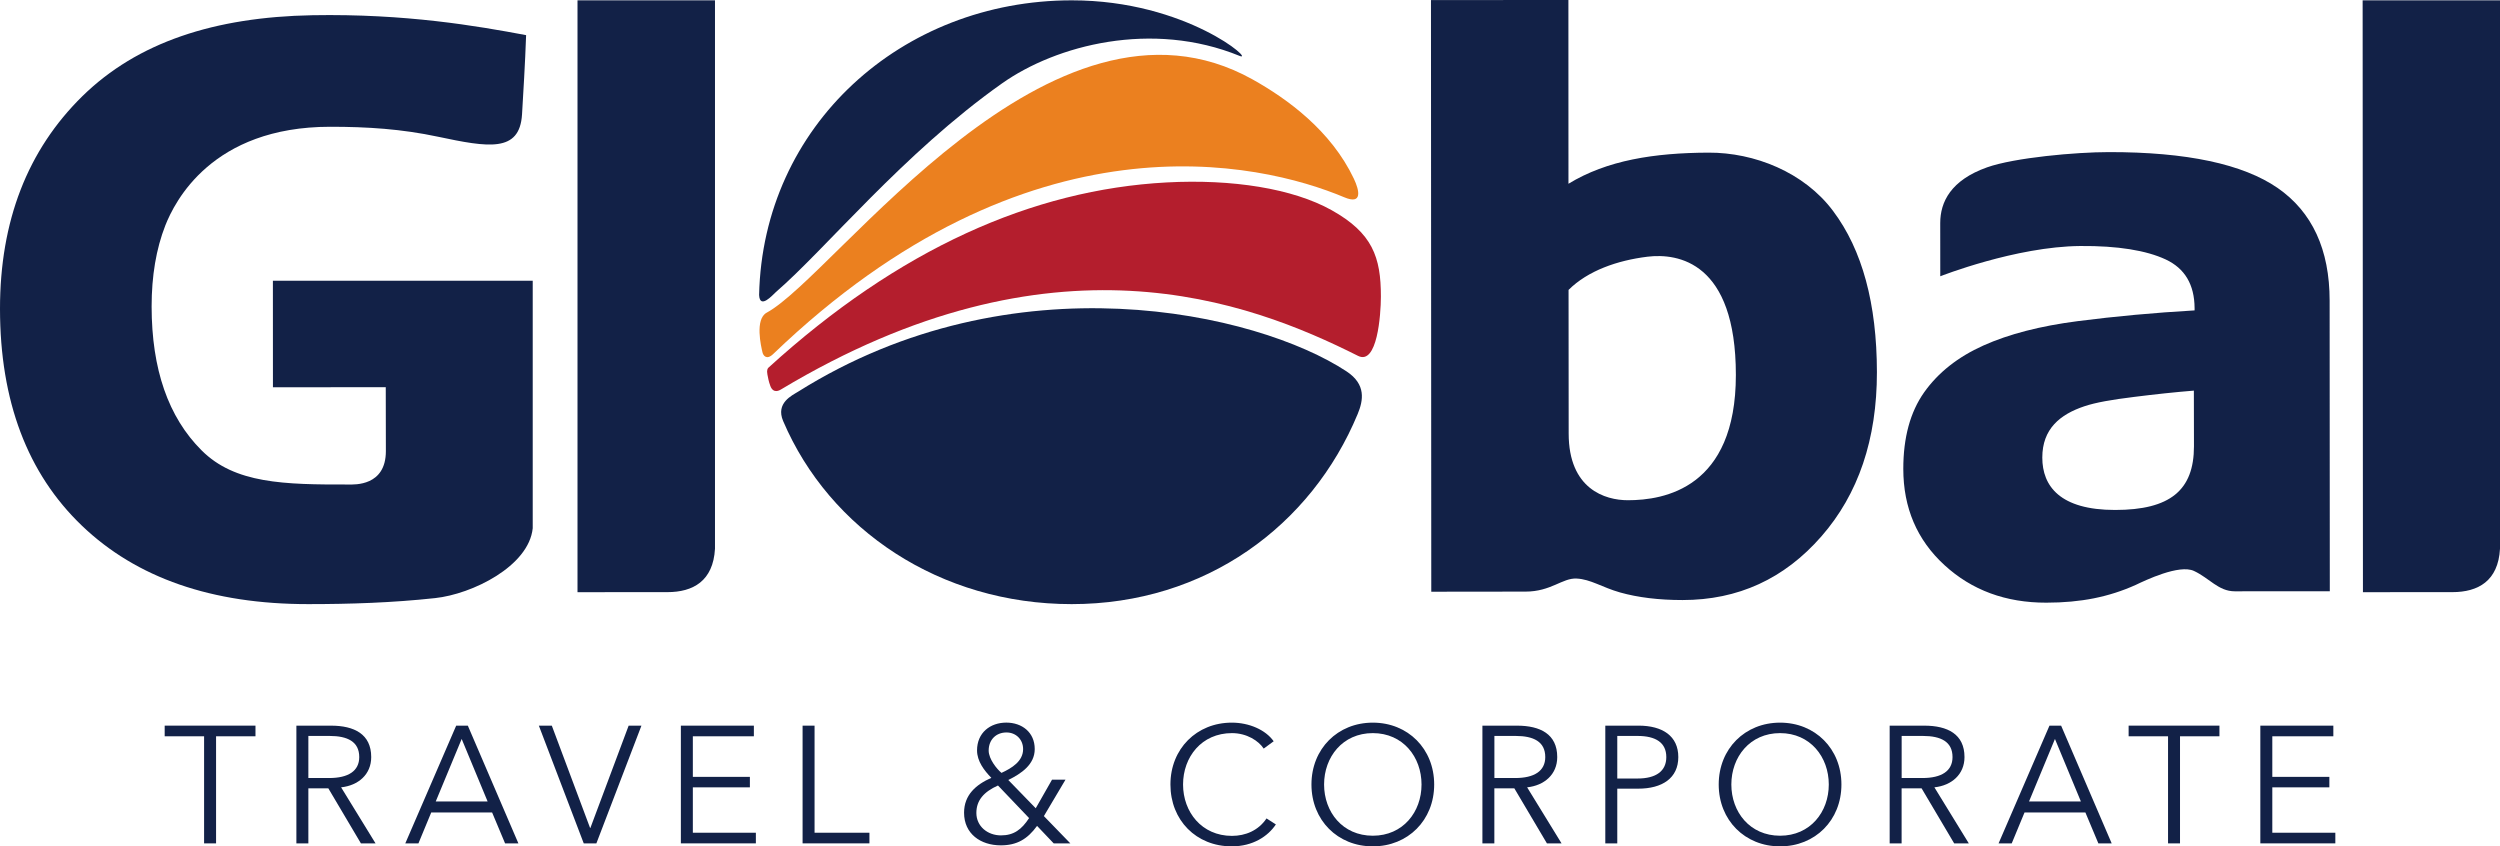 <?xml version="1.0" encoding="utf-8"?>
<!-- Generator: Adobe Illustrator 16.0.0, SVG Export Plug-In . SVG Version: 6.00 Build 0)  -->
<!DOCTYPE svg PUBLIC "-//W3C//DTD SVG 1.1//EN" "http://www.w3.org/Graphics/SVG/1.1/DTD/svg11.dtd">
<svg version="1.1" id="Layer_1" xmlns="http://www.w3.org/2000/svg" xmlns:xlink="http://www.w3.org/1999/xlink" x="0px" y="0px"
	 width="174.171px" height="58.965px" viewBox="0 0 174.171 58.965" enable-background="new 0 0 174.171 58.965"
	 xml:space="preserve">
<path fill="#EB801F" d="M93.654,13.745c1.271,0.535,1.066-0.454,0.668-1.294c-1.586-3.343-4.621-5.557-7.054-6.916
	c-14.06-7.847-29.023,13.63-33.852,16.247c-0.842,0.457-0.393,2.358-0.292,2.779c0.044,0.181,0.266,0.56,0.74,0.106
	C71.689,7.552,87.772,11.271,93.654,13.745"/>
<path fill="#122147" d="M54.058,20.344c3.465-2.992,8.853-9.654,15.743-14.528c3.787-2.68,10.458-4.413,16.559-1.922
	c1.151,0.47-3.667-3.871-11.688-3.871c-11.871,0-21.525,8.74-21.786,20.528C52.937,21.593,53.857,20.517,54.058,20.344"/>
<path fill="#122147" d="M93.81,25.873c-6.235-4.103-23.24-7.993-38.215,1.419c-0.399,0.251-1.574,0.778-1.035,2.041
	c3.236,7.581,10.943,12.755,20.101,12.755c9.335,0,16.702-5.469,19.927-13.247C94.976,27.906,95.192,26.782,93.81,25.873"/>
<path fill="#B41E2D" d="M92.765,14.639c-2.695-1.504-6.912-2.175-11.49-1.929c-9.333,0.501-18.658,4.637-27.741,12.907
	c-0.049,0.045-0.132,0.173-0.069,0.476c0.037,0.177,0.08,0.477,0.208,0.808c0.214,0.549,0.645,0.287,0.728,0.237
	c18.922-11.349,32.528-6.204,40.212-2.345c1.336,0.67,1.59-2.849,1.592-4.128C96.208,17.909,95.616,16.23,92.765,14.639"/>
<path fill="#122147" d="M40.234,0.023v41.233c0.443,0,4.737-0.003,6.26-0.003c1.792,0,3.192-0.773,3.318-3.023V0.023H40.234z"/>
<path fill="#122147" d="M174.171,0.023h-9.57l0.021,41.233c0,0,4.622-0.003,6.229-0.003c1.793,0,3.195-0.773,3.32-3.023V0.023z"/>
<path fill="#122147" d="M120.935,26.123c0-7.892-4.046-8.495-6.156-8.239c-2.105,0.259-4.16,0.977-5.5,2.313l0.008,10.006
	c0,3.869,2.539,4.647,4.121,4.647C115.93,34.851,120.935,34.019,120.935,26.123 M130.762,25.923
	c0.003,4.68-1.292,8.502-3.869,11.447c-2.584,2.958-5.806,4.434-9.672,4.434c-1.651,0-3.11-0.178-4.36-0.531
	c-1.253-0.356-2.04-0.92-3.025-0.967c-0.989-0.047-1.779,0.91-3.556,0.91c-0.958,0-6.565,0.008-6.565,0.008L99.693,0.005L109.268,0
	l0.004,12.803c2.685-1.639,5.965-2.153,9.758-2.169c3.19-0.012,6.656,1.355,8.681,4.069
	C129.744,17.412,130.755,21.157,130.762,25.923"/>
<path fill="#122147" d="M152.85,31.091l-0.007-3.877c-1.295,0.104-2.692,0.254-4.191,0.442c-1.505,0.184-2.654,0.385-3.43,0.646
	c-1.704,0.569-2.938,1.577-2.938,3.575c0,1.997,1.24,3.651,5.072,3.651C151.184,35.528,152.85,34.158,152.85,31.091 M152.85,39.777
	c-1.024-0.482-3.384,0.653-4.054,0.971c-0.941,0.425-1.907,0.733-2.916,0.935c-1.006,0.201-2.114,0.304-3.312,0.304
	c-2.825,0.006-5.2-0.869-7.103-2.619c-1.907-1.749-2.865-3.983-2.865-6.705c0-2.179,0.48-3.949,1.45-5.327
	c0.978-1.379,2.353-2.467,4.132-3.266c1.771-0.794,3.959-1.36,6.575-1.697c2.612-0.336,5.331-0.587,8.137-0.748v-0.158
	c-0.01-1.636-0.677-2.77-2.019-3.394s-3.33-0.956-5.944-0.934c-4.5,0.036-9.755,2.109-9.755,2.109s-0.003-2.243-0.003-3.707
	c0-1.466,0.733-2.985,3.267-3.884c1.911-0.676,6.197-1.06,8.475-1.06c5.43-0.008,9.347,0.834,11.761,2.496
	c2.411,1.669,3.626,4.289,3.626,7.857l0.012,20.241c0,0-5.49,0.004-6.628,0.004C154.555,41.194,153.927,40.279,152.85,39.777"/>
<path fill="#122147" d="M37.114,19.558H19.012l0.003,7.423l7.86-0.006l0.008,4.453c0,2.446-2.19,2.327-2.575,2.327
	c-4.527,0.01-7.95-0.062-10.264-2.38c-2.321-2.314-3.476-5.651-3.481-10.019c0-2.135,0.316-4.018,0.957-5.656
	c0.648-1.634,3.224-6.869,11.49-6.869c2.581,0,4.975,0.154,7.507,0.694c3.49,0.739,5.686,1.126,5.852-1.554
	c0.081-1.38,0.218-3.58,0.284-5.523c-3.44-0.646-8.386-1.502-14.884-1.388C14.941,1.185,9.57,2.948,5.741,6.699
	C1.918,10.453-0.001,15.395,0,21.517c0.005,6.425,1.907,11.466,5.707,15.107c3.803,3.642,9.058,5.468,15.768,5.464
	c2.899,0,5.864-0.095,8.839-0.419c2.584-0.277,6.528-2.219,6.8-4.867V19.558z"/>
<polygon fill="#122147" points="15.053,58.757 14.219,58.757 14.219,51.296 11.473,51.296 11.473,50.554 17.799,50.554 
	17.799,51.296 15.053,51.296 "/>
<path fill="#122147" d="M21.483,58.757h-0.834v-8.202h2.41c1.621,0,2.803,0.591,2.803,2.188c0,1.217-0.904,1.981-2.097,2.109
	l2.398,3.904h-1.019l-2.271-3.836h-1.39V58.757z M21.483,54.204h1.448c1.332,0,2.097-0.488,2.097-1.461
	c0-1.076-0.823-1.471-2.062-1.471h-1.483V54.204z"/>
<path fill="#122147" d="M29.152,58.756h-0.915l3.545-8.201h0.811l3.522,8.201h-0.927l-0.904-2.154h-4.24L29.152,58.756z
	 M30.357,55.837h3.614l-1.807-4.355L30.357,55.837z"/>
<polygon fill="#122147" points="41.109,57.679 41.132,57.679 43.797,50.555 44.688,50.555 41.549,58.756 40.668,58.756 
	37.541,50.555 38.444,50.555 "/>
<polygon fill="#122147" points="48.269,58.015 52.66,58.015 52.66,58.756 47.435,58.756 47.435,50.555 52.521,50.555 52.521,51.296 
	48.269,51.296 48.269,54.123 52.243,54.123 52.243,54.853 48.269,54.853 "/>
<polygon fill="#122147" points="56.749,58.015 60.572,58.015 60.572,58.756 55.915,58.756 55.915,50.555 56.749,50.555 "/>
<path fill="#122147" d="M72.726,56.856l1.842,1.9h-1.159l-1.158-1.217c-0.672,0.926-1.414,1.355-2.526,1.355
	c-1.402,0-2.56-0.799-2.56-2.271c0-1.238,0.822-1.957,1.9-2.432c-0.498-0.51-0.996-1.159-0.996-1.912
	c0-1.229,0.915-1.936,2.038-1.936c1.089,0,1.981,0.673,1.981,1.843c0,1.077-0.926,1.702-1.842,2.155l1.912,1.97l1.135-1.993h0.939
	L72.726,56.856z M69.528,54.724c-0.985,0.441-1.506,1.033-1.506,1.912c0,0.928,0.776,1.564,1.715,1.564
	c0.892,0,1.436-0.406,1.958-1.205L69.528,54.724z M70.119,51.029c-0.718,0-1.24,0.498-1.24,1.263c0,0.592,0.58,1.297,0.892,1.553
	c0.73-0.336,1.507-0.812,1.507-1.657C71.278,51.517,70.779,51.029,70.119,51.029"/>
<path fill="#122147" d="M88.887,57.436c-0.544,0.823-1.599,1.529-3.07,1.529c-2.479,0-4.275-1.819-4.275-4.31s1.831-4.31,4.275-4.31
	c1.205,0,2.352,0.498,2.918,1.298l-0.695,0.51c-0.347-0.533-1.17-1.078-2.212-1.078c-2.12,0-3.406,1.668-3.406,3.58
	c0,1.911,1.297,3.579,3.406,3.579c0.938,0,1.842-0.37,2.409-1.216L88.887,57.436z"/>
<path fill="#122147" d="M95.642,58.965c-2.444,0-4.275-1.819-4.275-4.31s1.831-4.31,4.275-4.31c2.443,0,4.275,1.819,4.275,4.31
	S98.085,58.965,95.642,58.965 M95.642,51.075c-2.108,0-3.395,1.668-3.395,3.58c0,1.911,1.286,3.568,3.395,3.568
	c2.107,0,3.394-1.657,3.394-3.568C99.036,52.743,97.75,51.075,95.642,51.075"/>
<path fill="#122147" d="M104.111,58.757h-0.834v-8.202h2.41c1.621,0,2.803,0.591,2.803,2.188c0,1.217-0.904,1.981-2.097,2.109
	l2.397,3.904h-1.019l-2.271-3.836h-1.391V58.757z M104.111,54.204h1.448c1.332,0,2.097-0.488,2.097-1.461
	c0-1.076-0.822-1.471-2.062-1.471h-1.482V54.204z"/>
<path fill="#122147" d="M111.839,50.554h2.316c1.668,0,2.77,0.719,2.77,2.19s-1.125,2.201-2.793,2.201h-1.459v3.812h-0.834V50.554z
	 M112.673,54.238h1.412c1.299,0,2.004-0.521,2.004-1.494c0-1.008-0.74-1.472-2.004-1.472h-1.412V54.238z"/>
<path fill="#122147" d="M124.015,58.965c-2.444,0-4.275-1.819-4.275-4.31s1.831-4.31,4.275-4.31c2.443,0,4.274,1.819,4.274,4.31
	S126.458,58.965,124.015,58.965 M124.015,51.075c-2.108,0-3.395,1.668-3.395,3.58c0,1.911,1.286,3.568,3.395,3.568
	c2.107,0,3.394-1.657,3.394-3.568C127.409,52.743,126.123,51.075,124.015,51.075"/>
<path fill="#122147" d="M132.484,58.757h-0.834v-8.202h2.41c1.621,0,2.803,0.591,2.803,2.188c0,1.217-0.904,1.981-2.097,2.109
	l2.397,3.904h-1.019l-2.271-3.836h-1.391V58.757z M132.484,54.204h1.448c1.331,0,2.097-0.488,2.097-1.461
	c0-1.076-0.822-1.471-2.062-1.471h-1.482V54.204z"/>
<path fill="#122147" d="M140.154,58.756h-0.916l3.545-8.201h0.812l3.522,8.201h-0.928l-0.904-2.154h-4.239L140.154,58.756z
	 M141.359,55.837h3.613l-1.807-4.355L141.359,55.837z"/>
<polygon fill="#122147" points="151.878,58.757 151.044,58.757 151.044,51.296 148.298,51.296 148.298,50.554 154.625,50.554 
	154.625,51.296 151.878,51.296 "/>
<polygon fill="#122147" points="158.308,58.015 162.699,58.015 162.699,58.756 157.474,58.756 157.474,50.555 162.56,50.555 
	162.56,51.296 158.308,51.296 158.308,54.123 162.283,54.123 162.283,54.853 158.308,54.853 "/>
</svg>
